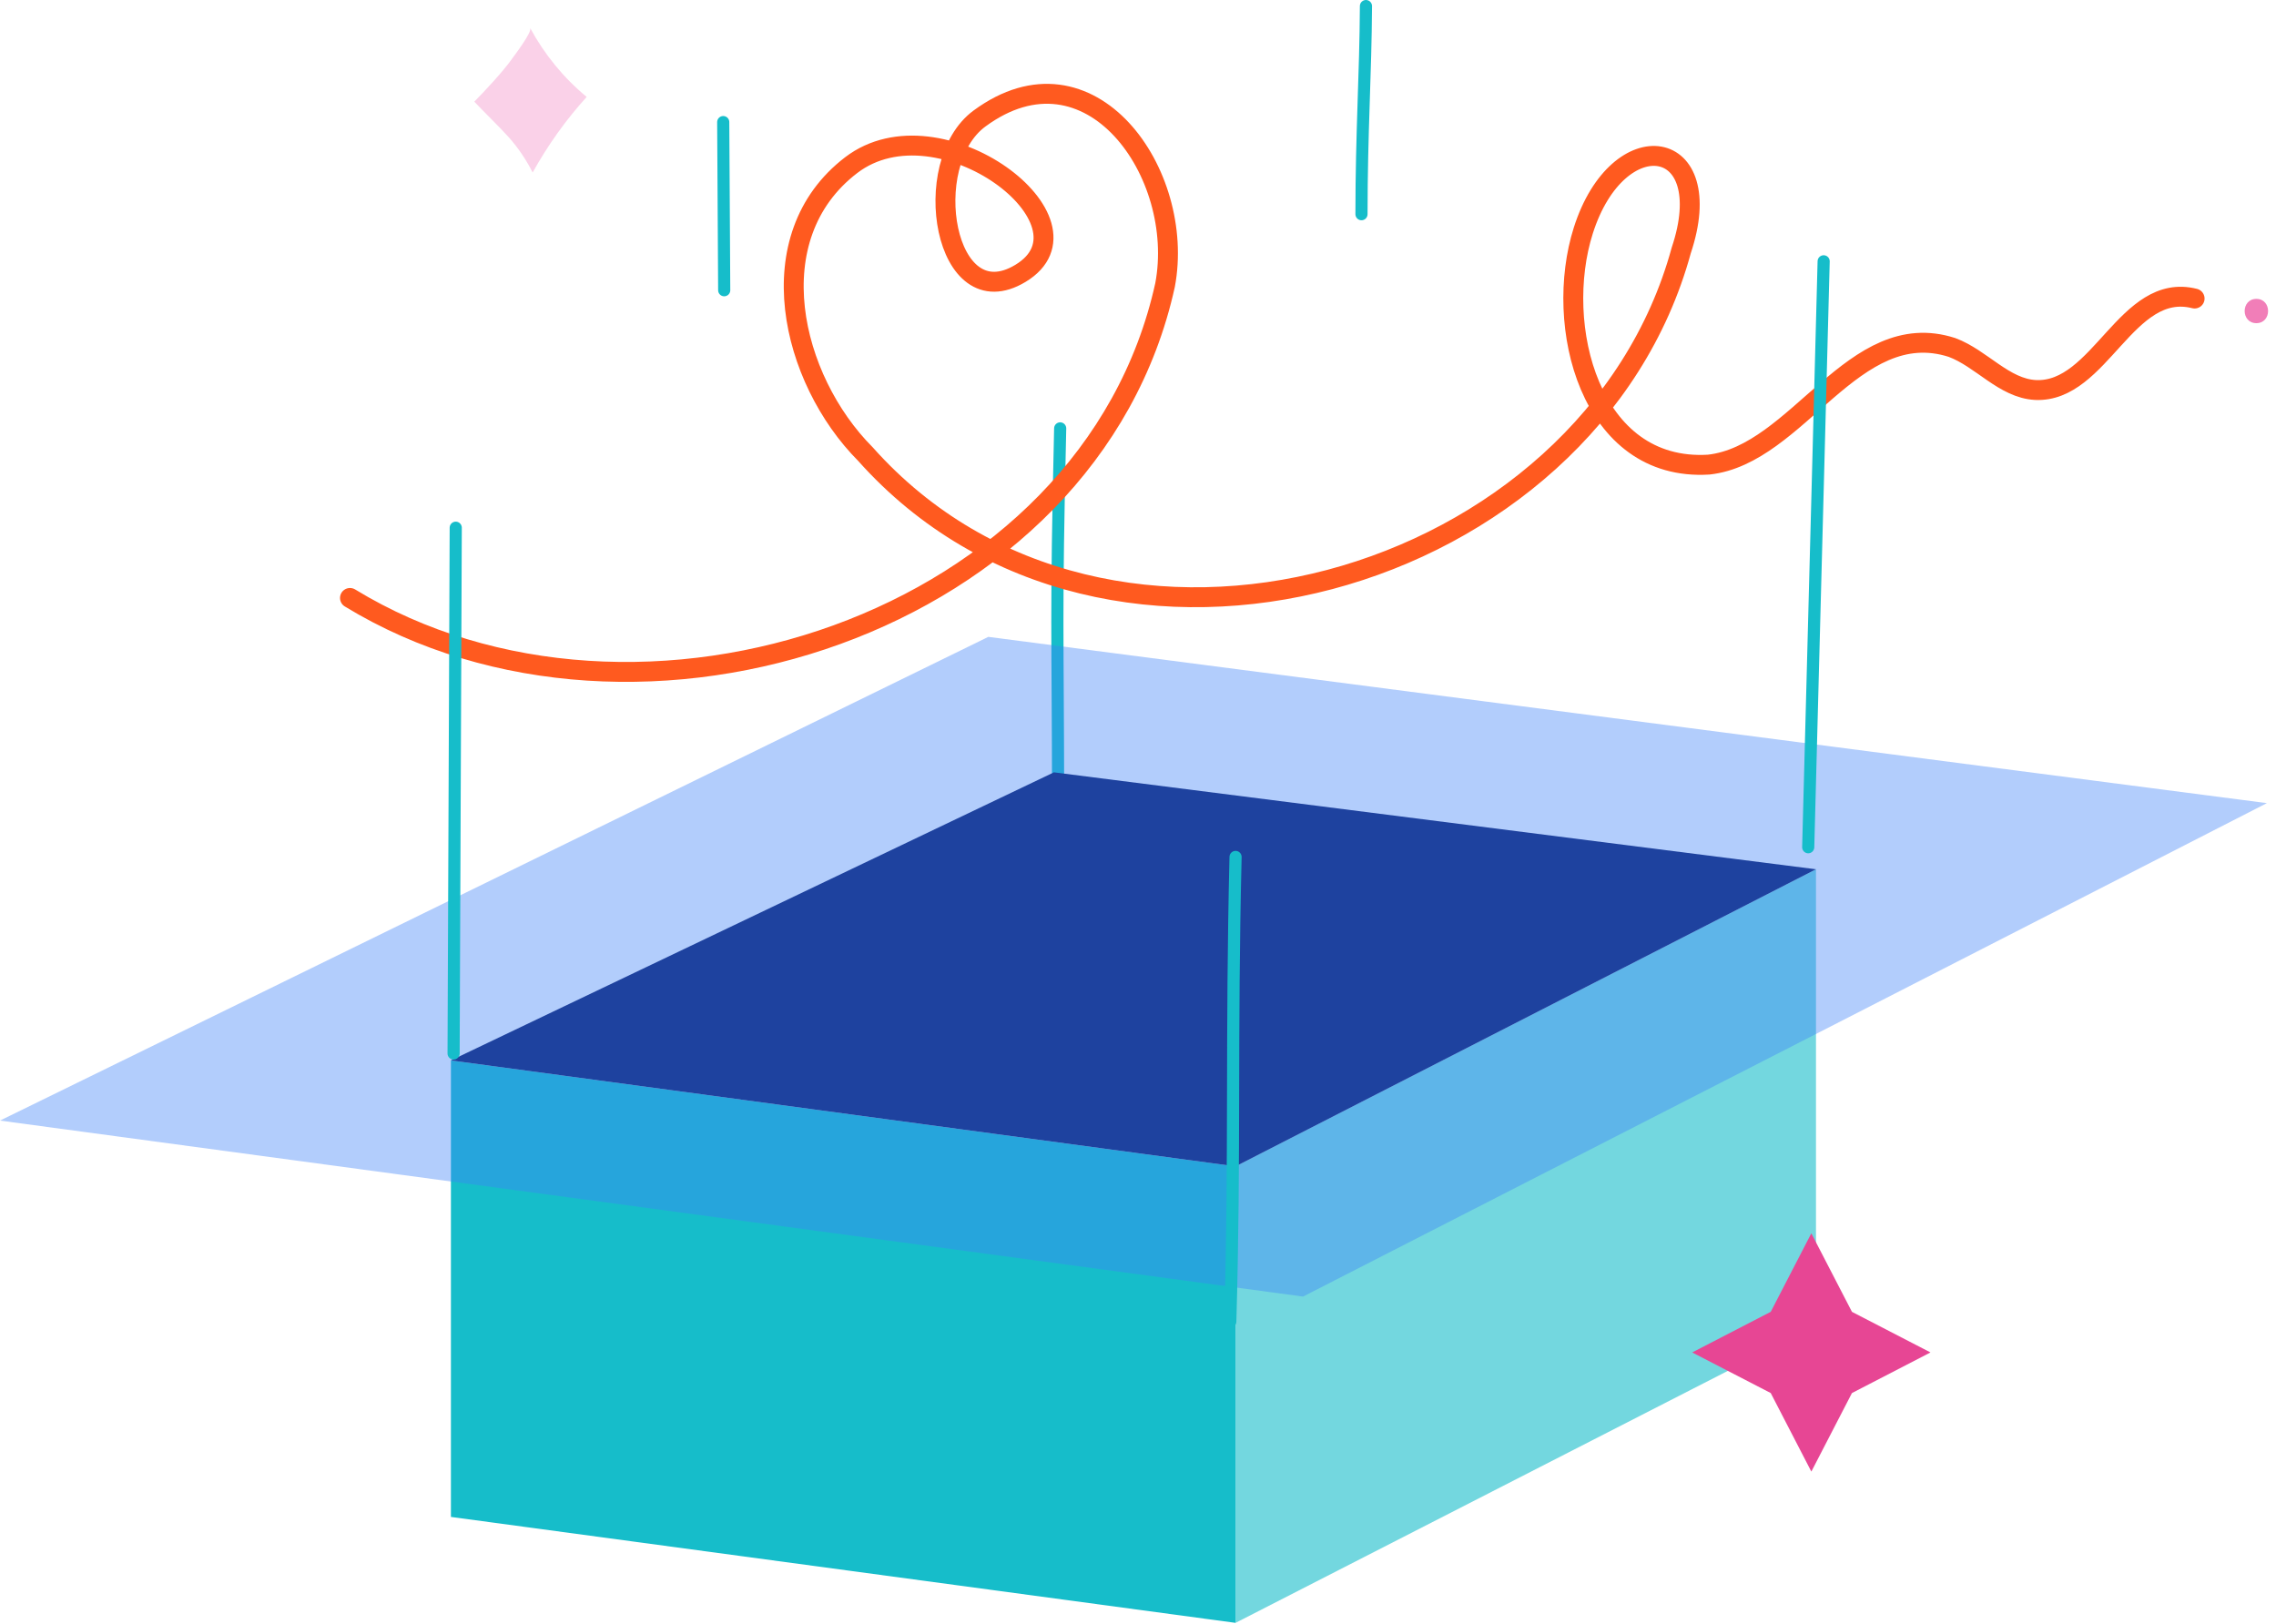 <svg width="255" height="182" viewBox="0 0 255 182" fill="none" xmlns="http://www.w3.org/2000/svg">
<path d="M118.551 90.01C118.521 69.97 118.281 69.85 118.781 48" stroke="#16BDCA" stroke-width="1.36" stroke-linecap="round" stroke-linejoin="round"/>
<path d="M138.43 130.69L50.52 118.82V169.97L138.43 181.84V130.69Z" fill="#16BDCA"/>
<path opacity="0.6" d="M138.43 130.69V181.84L203.46 148.55V97.4L138.43 130.69Z" fill="#16BDCA"/>
<path opacity="0.4" d="M253.98 89.99L110.73 71.36L0 125.56L145.99 145.28L253.98 89.99Z" fill="#3F83F8"/>
<path d="M203.46 97.4L118.08 86.54L50.52 118.82L138.43 130.69L203.46 97.4Z" fill="#1E429F"/>
<path d="M198.39 146.99L202.94 138.19L207.49 146.99L216.29 151.54L207.49 156.09L202.94 164.89L198.39 156.09L189.59 151.54L198.39 146.99Z" fill="#E74694"/>
<path d="M59.671 19.34C61.361 16.29 63.391 13.44 65.731 10.86C63.151 8.73 60.991 6.09 59.401 3.14C59.641 3.59 57.631 6.21 57.321 6.65C56.381 7.99 54.251 10.27 53.141 11.39C53.771 12.09 56.091 14.35 57.021 15.4C58.071 16.59 58.971 17.92 59.681 19.34H59.671Z" fill="#FAD1E8"/>
<path d="M39.211 67C71.301 86.59 122.141 70.08 130.531 31.94C132.891 19.45 122.131 4.16 109.741 13.28C102.871 18.34 105.801 35.78 114.331 30.63C123.711 24.97 105.281 10.93 95.371 18.5C84.811 26.57 88.591 42.47 96.961 50.88C124.061 81.29 178.121 65.55 188.361 28.07C192.661 15.23 181.301 13.54 177.391 25.83C174.021 36.43 178.101 52.88 191.441 52.06C201.481 50.96 207.641 35.38 218.691 38.93C222.011 40.16 224.521 43.52 228.061 43.7C235.311 44.03 238.241 31.52 245.881 33.45" stroke="#FF5A1F" stroke-width="2.23" stroke-linecap="round" stroke-linejoin="round"/>
<path d="M252.801 36.21C254.551 36.21 254.551 33.49 252.801 33.49C251.051 33.49 251.051 36.21 252.801 36.21Z" fill="#F17EB8"/>
<path d="M81.139 32.52C81.099 26.24 81.069 19.96 81.029 13.68" stroke="#16BDCA" stroke-width="1.36" stroke-linecap="round" stroke-linejoin="round"/>
<path d="M152.539 24C152.539 14.8 152.999 8.35 153.039 0.68" stroke="#16BDCA" stroke-width="1.36" stroke-linecap="round" stroke-linejoin="round"/>
<path d="M202.59 94.93L204.32 29.28" stroke="#16BDCA" stroke-width="1.36" stroke-linecap="round" stroke-linejoin="round"/>
<path d="M137.84 148.09C138.38 129.3 137.94 116.3 138.43 96.02" stroke="#16BDCA" stroke-width="1.36" stroke-linecap="round" stroke-linejoin="round"/>
<path d="M50.82 118.04C50.9 98.4 50.98 78.76 51.06 59.13" stroke="#16BDCA" stroke-width="1.36" stroke-linecap="round" stroke-linejoin="round"/>
</svg>
